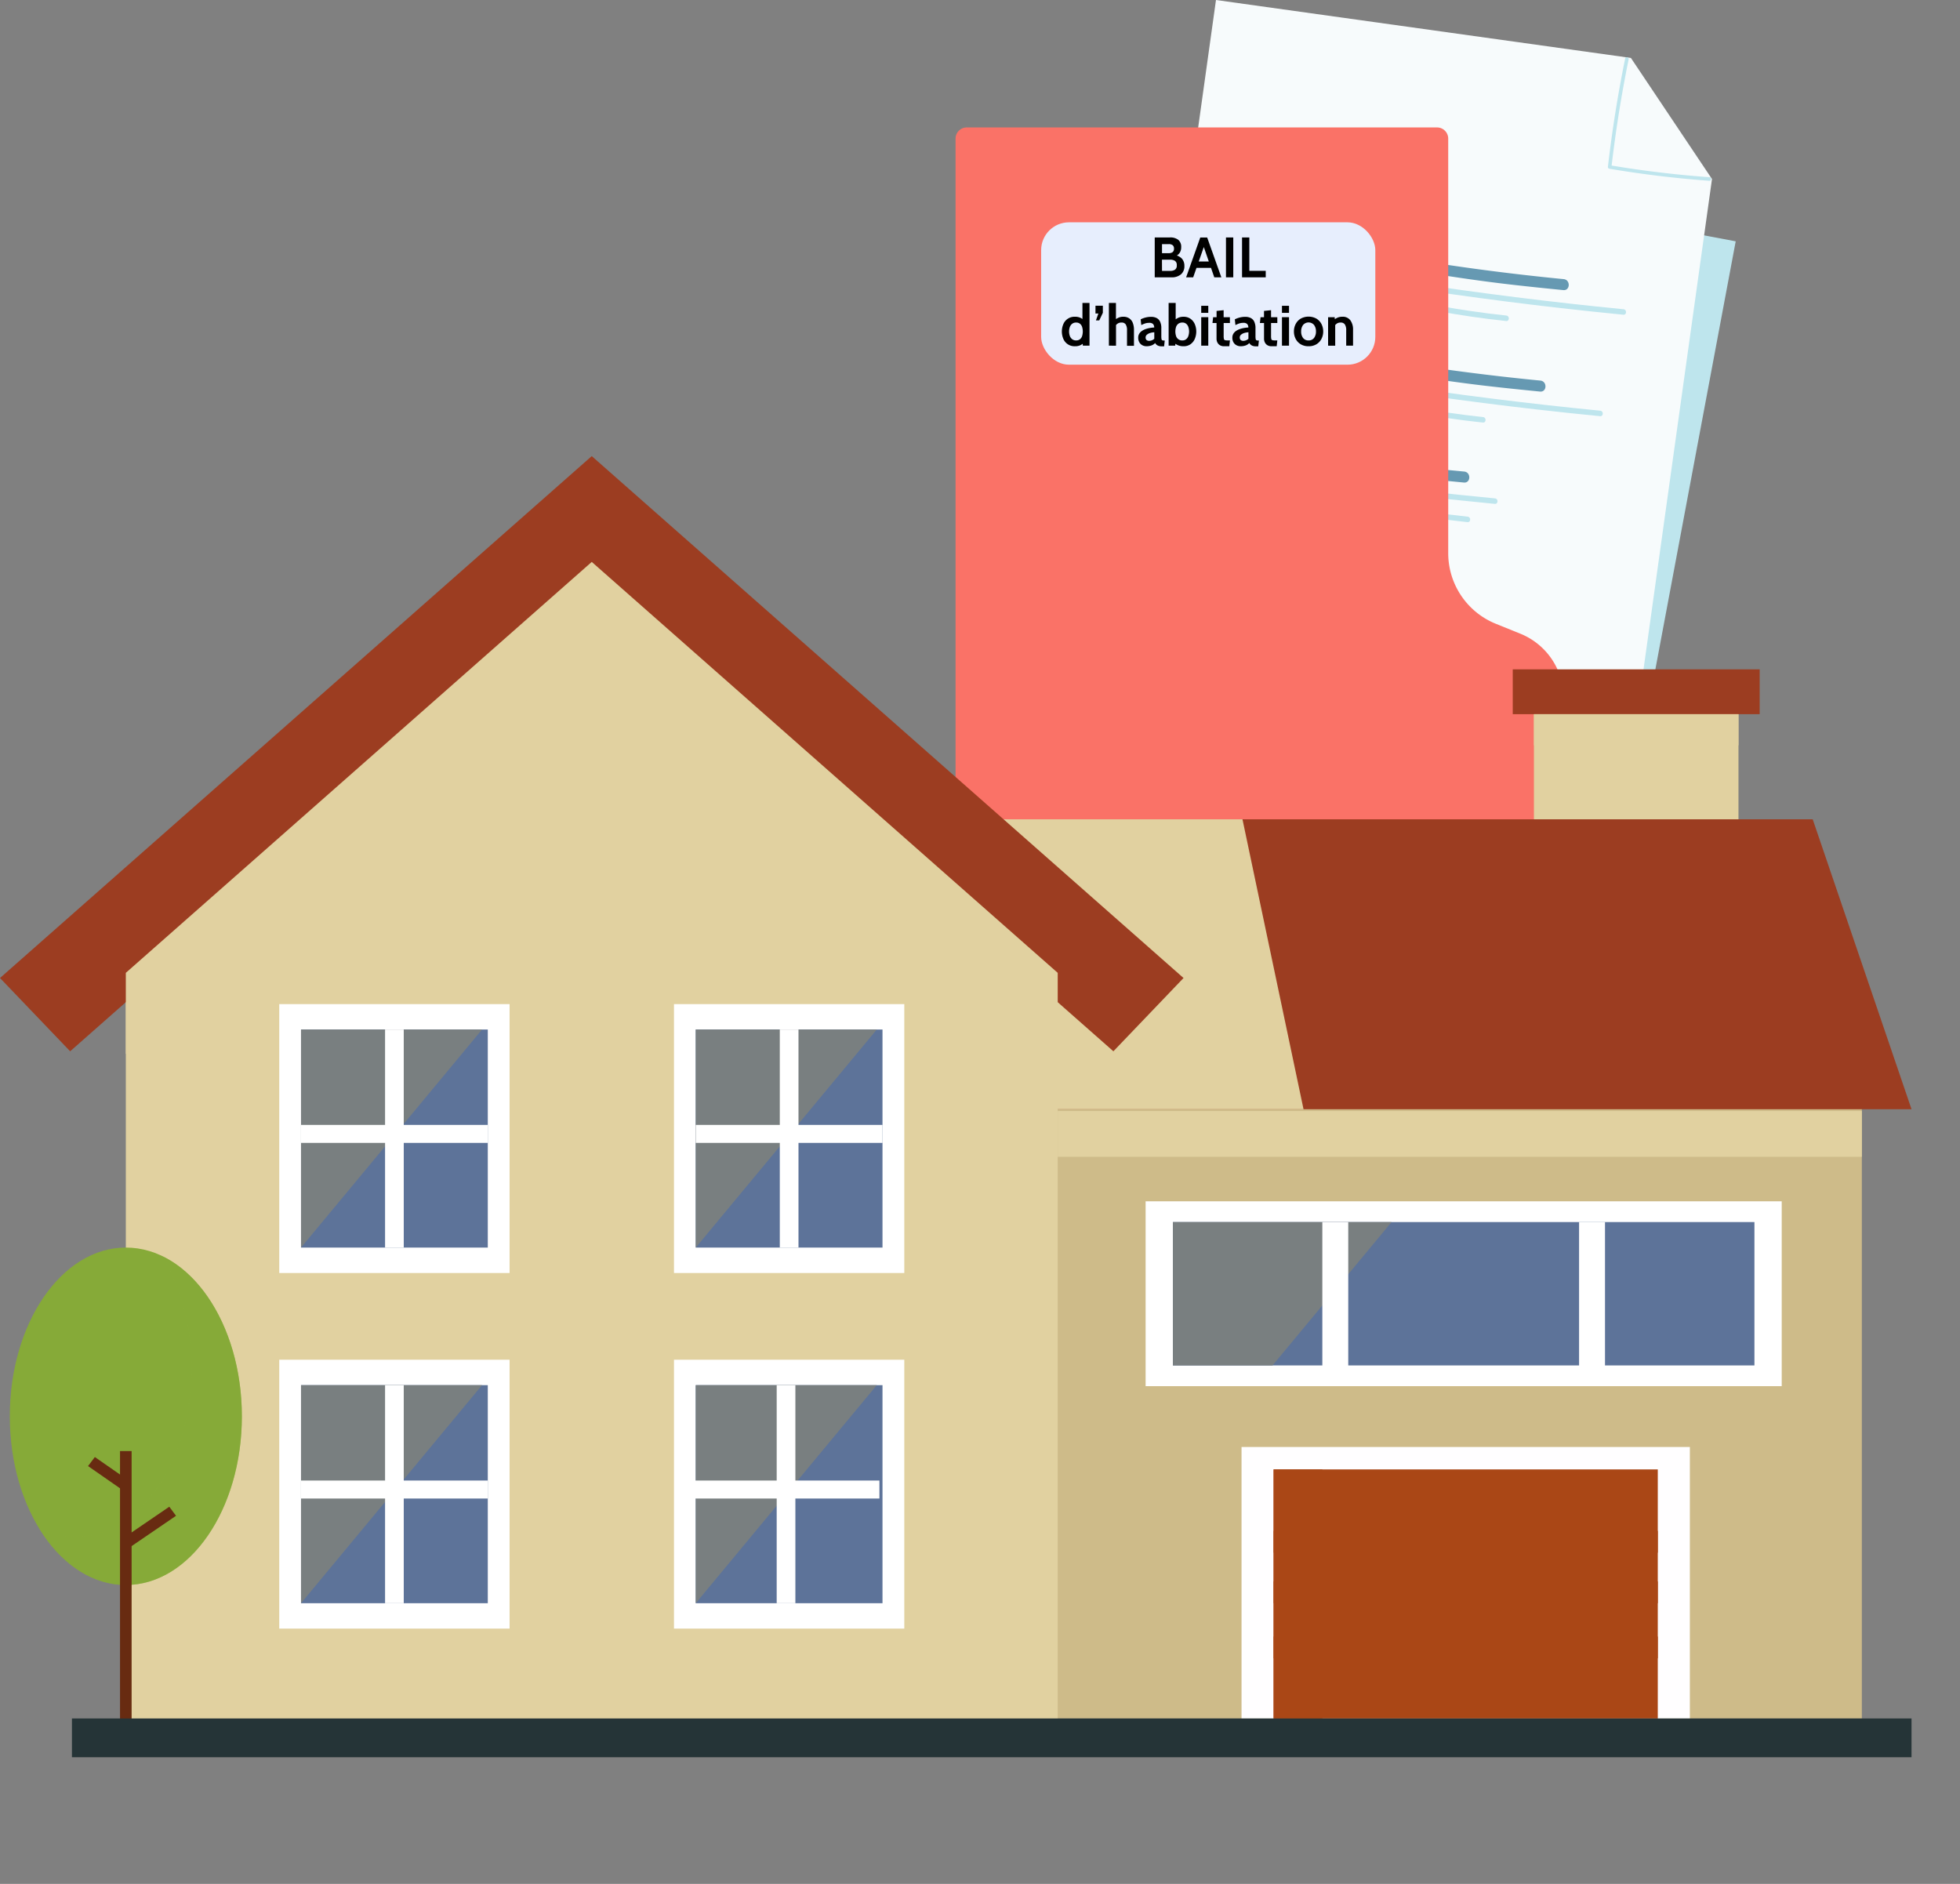 <svg xmlns="http://www.w3.org/2000/svg" xmlns:xlink="http://www.w3.org/1999/xlink" viewBox="0 0 1135.64 1091.53"><rect x="0" y="0" width="1135.64" height="1091.53" fill="#808080" stroke="none"/><defs><style>.cls-1{fill:none;}.cls-2{isolation:isolate;}.cls-3{fill:#bee5ed;}.cls-4{fill:#f7fbfc;}.cls-5{fill:#6699b2;}.cls-6{fill:#fdbaa0;}.cls-7{fill:#fa7267;}.cls-8{fill:#e7eefd;}.cls-9{clip-path:url(#clip-path);}.cls-10{fill:#cebb89;}.cls-11{fill:#fffeff;}.cls-12,.cls-13{fill:#aa4716;}.cls-13,.cls-14,.cls-29{mix-blend-mode:multiply;}.cls-14,.cls-15{fill:#e1d1a0;}.cls-16{fill:#9c3d21;}.cls-17{fill:#fff;}.cls-18{fill:#5d7399;}.cls-19{clip-path:url(#clip-path-2);}.cls-20{fill:#797f80;mix-blend-mode:screen;}.cls-21{clip-path:url(#clip-path-3);}.cls-22{clip-path:url(#clip-path-5);}.cls-23{clip-path:url(#clip-path-6);}.cls-24{clip-path:url(#clip-path-7);}.cls-25{clip-path:url(#clip-path-8);}.cls-26{clip-path:url(#clip-path-9);}.cls-27{clip-path:url(#clip-path-10);}.cls-28{fill:#86aa38;}.cls-29{opacity:0.5;}.cls-30{fill:#682b11;}.cls-31{fill:#253437;}</style><clipPath id="clip-path"><rect id="SVGID" class="cls-1" x="428.5" y="606.52" width="650.26" height="389.14"/></clipPath><clipPath id="clip-path-2"><rect id="SVGID-2" data-name="SVGID" class="cls-1" x="679.6" y="708.05" width="336.93" height="83.07"/></clipPath><clipPath id="clip-path-3"><rect id="SVGID-3" data-name="SVGID" class="cls-1" x="174.42" y="596.51" width="108.21" height="126.33"/></clipPath><clipPath id="clip-path-5"><rect id="SVGID-5" data-name="SVGID" class="cls-1" x="403.13" y="596.51" width="108.2" height="126.33"/></clipPath><clipPath id="clip-path-6"><rect id="SVGID-6" data-name="SVGID" class="cls-1" x="403.13" y="596.51" width="108.21" height="126.33"/></clipPath><clipPath id="clip-path-7"><rect id="SVGID-7" data-name="SVGID" class="cls-1" x="174.42" y="802.55" width="108.21" height="126.33"/></clipPath><clipPath id="clip-path-8"><rect id="SVGID-8" data-name="SVGID" class="cls-1" x="174.42" y="802.55" width="108.21" height="126.33"/></clipPath><clipPath id="clip-path-9"><rect id="SVGID-9" data-name="SVGID" class="cls-1" x="403.13" y="802.55" width="108.2" height="126.33"/></clipPath><clipPath id="clip-path-10"><rect id="SVGID-10" data-name="SVGID" class="cls-1" x="401.33" y="802.55" width="108.21" height="126.33"/></clipPath></defs><g class="cls-2"><g id="Calque_2" data-name="Calque 2"><g id="Calque_2-2" data-name="Calque 2"><rect class="cls-3" x="686.97" y="110.19" width="288.09" height="358.63" transform="translate(67.68 -148.35) rotate(10.63)"/><polygon class="cls-4" points="991.94 103.73 949.17 409.98 653.06 368.62 704.55 0 944.96 33.57 991.94 103.73"/><path class="cls-3" d="M751.35,153.66c-1.51,2.2.12,5.09,2.52,5.69,2.7.68,4.76-1.86,4.56-4.38a4.58,4.58,0,0,0-5.21-4.23,4.34,4.34,0,0,0-3.79,5.41c1.85,7.17,13.59.43,8.92-4.58a3.92,3.92,0,1,0-3.56,6.44c2.63.33,5.19-2.21,4.41-4.88-.64-2.21-3.29-3.12-5.34-2.48a3.71,3.71,0,0,0-1.73,5.91c1.5,1.93,4.53,2.55,6.39.75a4.76,4.76,0,0,0,0-6.43,4.54,4.54,0,0,0-6.84.42,4.87,4.87,0,0,0,.86,7.17,5,5,0,0,0,7-1,5,5,0,0,0-1-7.15,5.78,5.78,0,0,0-6.69.67,4.68,4.68,0,0,0,.08,6.89,5.53,5.53,0,0,0,7.33.44c1.87-1.51-.7-4.21-2.55-2.71-.75.61-2.29-.08-2.58-.92-.34-1,.92-1.47,1.72-1.42,1.15.08,1.43,1.31.62,2.11-1,1-2.81-.28-2.08-1.53.6-1,2.15-.67,1.7.56-.13.36-.34.27-.71.06-.08,0-.44-.45-.35-.29s-.23-.07,0,0,.46-.07.68.05c-.18-.1.15-.2-.16,0s-.15.16-.2.1-.14-.57.13-.35c.48.4-.38,1-.8,1.21s-1.78.8-1.63-.26c.07-.5.84-.69,1.28-.46a1,1,0,0,1,.4,1.19c0,.18.24.08,0,0a.38.38,0,0,1-.14-.11c0-.26-.2.3,0,0,1.37-2-1.8-3.95-3.15-2Z"/><path class="cls-3" d="M779.13,160.81q62.34,10.55,125.2,17.7,18.12,2.06,36.26,3.84c2,.2,2.13-3,.1-3.18Q877.78,173,815.26,163.44q-17.61-2.7-35.2-5.67c-2-.34-2.95,2.7-.93,3Z"/><path class="cls-5" d="M782.28,150.56c30.65,5.19,61.25,10.61,92.13,14.2,10.45,1.21,20.91,2.29,31.38,3.32,4.08.4,4.25-6,.19-6.36-30.75-3-61.27-7-91.74-12.13q-15-2.53-30.09-5.11a3.3,3.3,0,0,0-4,2.1c-.47,1.47.42,3.69,2.11,4Z"/><path class="cls-3" d="M777.82,171.55q20.37,3.82,41,6c2,.22,2.12-3,.09-3.18q-20.17-2.11-40.15-5.84c-2-.37-2.94,2.67-.93,3Z"/><path class="cls-3" d="M831.68,180q20.37,3.81,41,6c2,.21,2.12-3,.09-3.18q-20.17-2.13-40.15-5.84c-2-.37-2.94,2.66-.94,3Z"/><path class="cls-3" d="M737.87,212.45c-1.51,2.19.12,5.09,2.52,5.69,2.7.68,4.75-1.86,4.56-4.39a4.57,4.57,0,0,0-5.21-4.22,4.33,4.33,0,0,0-3.79,5.4c1.85,7.18,13.59.44,8.92-4.58a3.92,3.92,0,1,0-3.56,6.44c2.63.34,5.19-2.21,4.41-4.87-.64-2.21-3.29-3.12-5.34-2.48a3.71,3.71,0,0,0-1.74,5.9c1.51,1.94,4.54,2.55,6.4.75a4.76,4.76,0,0,0,0-6.43,4.54,4.54,0,0,0-6.84.43,4.86,4.86,0,0,0,.86,7.16,5,5,0,0,0,7-1c1.66-2.2,1.43-5.61-1-7.14a5.77,5.77,0,0,0-6.69.66,4.69,4.69,0,0,0,.08,6.9,5.54,5.54,0,0,0,7.33.44c1.87-1.51-.7-4.21-2.55-2.71-.75.6-2.29-.08-2.58-.92-.34-1,.92-1.48,1.72-1.42,1.14.08,1.43,1.3.62,2.1-1,1-2.82-.27-2.08-1.52.6-1,2.15-.68,1.7.56-.13.36-.35.27-.71.06-.08,0-.44-.45-.35-.29s-.23-.08,0,0,.45-.07.68.06c-.18-.1.14-.2-.16,0s-.15.17-.2.1-.14-.56.13-.34c.48.39-.39,1-.81,1.21s-1.78.79-1.62-.26c.07-.5.84-.7,1.28-.46a1,1,0,0,1,.4,1.19c0,.17.24.07,0,0a.38.38,0,0,1-.14-.11c0-.27-.2.29,0,0,1.37-2-1.8-3.94-3.15-2Z"/><path class="cls-3" d="M765.64,219.59q62.36,10.54,125.21,17.7,18.12,2.07,36.26,3.84c2,.21,2.13-3,.1-3.17q-62.91-6.19-125.43-15.73-17.62-2.7-35.2-5.68c-2-.33-3,2.7-.94,3Z"/><path class="cls-5" d="M768.8,209.34c30.65,5.19,61.24,10.62,92.13,14.21,10.45,1.21,20.91,2.29,31.38,3.32,4.07.4,4.25-6,.19-6.36-30.75-3-61.28-7-91.74-12.13l-30.09-5.12a3.3,3.3,0,0,0-4,2.11c-.47,1.47.41,3.69,2.11,4Z"/><path class="cls-3" d="M764.34,230.34q20.35,3.81,41,6c2,.21,2.12-3,.09-3.18q-20.17-2.13-40.15-5.84c-2-.37-2.94,2.66-.93,3Z"/><path class="cls-3" d="M818.2,238.82q20.37,3.83,41,6c2,.22,2.12-3,.09-3.18q-20.19-2.12-40.15-5.84c-2-.37-2.95,2.67-.94,3Z"/><path class="cls-3" d="M728.94,270.15c-1.51,2.2.12,5.09,2.53,5.69,2.7.68,4.75-1.86,4.55-4.38a4.58,4.58,0,0,0-5.21-4.23,4.33,4.33,0,0,0-3.78,5.4c1.84,7.18,13.58.44,8.91-4.58a3.92,3.92,0,1,0-3.56,6.44c2.63.34,5.19-2.2,4.42-4.87-.65-2.21-3.29-3.12-5.35-2.48a3.71,3.71,0,0,0-1.73,5.91c1.5,1.93,4.53,2.54,6.39.74a4.76,4.76,0,0,0,0-6.43,4.56,4.56,0,0,0-6.85.43,4.87,4.87,0,0,0,.86,7.16,5,5,0,1,0,6-8.1,5.77,5.77,0,0,0-6.69.67,4.69,4.69,0,0,0,.09,6.89,5.51,5.51,0,0,0,7.32.44c1.87-1.51-.69-4.21-2.55-2.71-.75.6-2.29-.08-2.58-.92-.34-1,.92-1.48,1.73-1.42,1.14.08,1.42,1.3.61,2.11-1,1-2.81-.28-2.07-1.53.59-1,2.14-.67,1.69.56-.13.36-.34.27-.71.06-.07,0-.44-.45-.34-.29s-.23-.08,0,0,.46-.06.68.06c-.17-.1.15-.2-.16,0s-.14.16-.19.1-.15-.57.12-.35c.49.4-.38,1-.8,1.21s-1.78.8-1.63-.26c.08-.5.85-.7,1.28-.46a1,1,0,0,1,.41,1.19c0,.18.23.07,0,0a.38.38,0,0,1-.14-.11c0-.27-.19.29,0,.05,1.36-2-1.8-3.95-3.16-2Z"/><path class="cls-3" d="M756.72,277.3c26.53,4.49,53,8.85,79.77,11.64q14.81,1.53,29.63,3c2,.2,2.13-3,.1-3.18-26.77-2.63-53.45-5.34-80-9.68-9.53-1.55-19.05-3.17-28.57-4.78-2-.34-2.94,2.7-.93,3Z"/><path class="cls-5" d="M759.87,267.05c20.45,3.46,40.77,7.67,61.42,9.84,9,.95,17.92,1.81,26.89,2.69,4.07.4,4.24-6,.19-6.36-12.77-1.25-25.57-2.34-38.29-4-1.7-.22-3.4-.46-5.1-.71l-2.43-.39c-.88-.14,0,0-.54-.08l-1.54-.27c-4.32-.74-8.62-1.53-12.93-2.31q-12.88-2.33-25.8-4.51a3.3,3.3,0,0,0-4,2.11c-.47,1.47.41,3.69,2.1,4Z"/><path class="cls-3" d="M755.41,288q20.37,3.81,41,6c2,.21,2.12-3,.1-3.18q-20.19-2.13-40.15-5.84c-2-.37-3,2.67-.94,3Z"/><path class="cls-3" d="M809.28,296.53q20.37,3.81,41,6c2,.21,2.12-3,.1-3.18q-20.19-2.13-40.16-5.84c-2-.38-2.94,2.66-.93,3Z"/><path class="cls-3" d="M941.63,33.9q-6.35,31.18-10,62.84a1,1,0,0,0,.73,1q28.81,4.88,58,7c1.33.09,1.39-2,.06-2.08q-28.87-2.07-57.45-6.88l.73,1q3.63-31.33,9.92-62.29c.26-1.3-1.72-1.92-2-.61Z"/><path class="cls-6" d="M738.31,288.23c5.08,1.24,10.71,3.34,12.7,8.18s-.79,10.67-5.06,13.75-9.66,4.08-14.87,4.9a457.17,457.17,0,0,1-64.42,5.53l13.71-33A128,128,0,0,1,738.31,288.23Z"/><path class="cls-6" d="M719.15,337.35c4.68,2.35,9.69,5.64,10.55,10.81s-3.15,10.22-8,12.27-10.33,1.81-15.59,1.45a454.36,454.36,0,0,1-64-9l20.73-29.1A128,128,0,0,1,719.15,337.35Z"/><path class="cls-6" d="M681.39,366.76c3.75,3.66,7.53,8.32,6.78,13.5s-6.1,8.79-11.35,9.27-10.39-1.41-15.29-3.35a454.08,454.08,0,0,1-58.28-28l28.59-21.44A127.92,127.92,0,0,1,681.39,366.76Z"/><path class="cls-7" d="M866.73,361.43l14.14,5.72a40.11,40.11,0,0,1,25.1,37.2v98.89a6.48,6.48,0,0,1-6.48,6.48H560.15a6.49,6.49,0,0,1-6.49-6.48V80.32a6.49,6.49,0,0,1,6.49-6.48H832.63a6.48,6.48,0,0,1,6.48,6.48V320.5A44.13,44.13,0,0,0,866.73,361.43Z"/><rect class="cls-8" x="603.25" y="128.81" width="193.62" height="82.49" rx="16.12"/><path d="M669.06,160.68v-23.1h8.71a7.4,7.4,0,0,1,5,1.43,5.23,5.23,0,0,1,1.62,4.15,6,6,0,0,1-.91,3.39,5.22,5.22,0,0,1-2.75,2v-.8a7.34,7.34,0,0,1,4.14,2.18,6.22,6.22,0,0,1,1.37,4.19,6.05,6.05,0,0,1-2,4.85,8.19,8.19,0,0,1-5.51,1.72Zm4.22-14h3.87a3.57,3.57,0,0,0,2.3-.62,2.47,2.47,0,0,0,.77-2,2.49,2.49,0,0,0-.77-2,3.63,3.63,0,0,0-2.3-.62h-3.87Zm0,10.27h4.79a4.78,4.78,0,0,0,2.76-.71,2.88,2.88,0,0,0,1-2.56,2.79,2.79,0,0,0-1.08-2.56,5.07,5.07,0,0,0-2.71-.67h-4.79Z"/><path d="M697,141.7H698l-6.67,19h-4.09l8.21-23.1h4l8.21,23.1h-4.09Zm5.38,13.5h-9.67v-3.69h9.67Z"/><path d="M710.34,160.68v-23.1h4.23v23.1Z"/><path d="M719.65,160.68v-23.1h4.22v19.34h9.51v3.76Z"/><path d="M622.89,200.61a7,7,0,0,1-6.79-4.29,11,11,0,0,1,0-8.51,7,7,0,0,1,6.79-4.29,7.06,7.06,0,0,1,3.07.6,8.09,8.09,0,0,1,2.22,1.54l-1,.86v-11h4.09v24.75h-3.86l-.2-2.81,1.19.86A10.2,10.2,0,0,1,626,200,7,7,0,0,1,622.89,200.61Zm.6-3.37a3.52,3.52,0,0,0,2.21-.66,3.8,3.8,0,0,0,1.27-1.82,9.1,9.1,0,0,0,0-5.4,3.85,3.85,0,0,0-1.27-1.82,3.52,3.52,0,0,0-2.21-.66,3.65,3.65,0,0,0-2.2.66,4.19,4.19,0,0,0-1.38,1.82,7.83,7.83,0,0,0,0,5.4,4.13,4.13,0,0,0,1.38,1.82A3.65,3.65,0,0,0,623.49,197.24Z"/><path d="M636.92,185.63H635l1.41-4h-1.68v-4.49H639v4.09Z"/><path d="M642.5,200.28V175.53h4.09v10.66l-.93-.73a17.81,17.81,0,0,1,2.27-1.33,6.39,6.39,0,0,1,2.92-.61,6,6,0,0,1,3.54,1,5.57,5.57,0,0,1,2,2.67,11.19,11.19,0,0,1,.64,4v9.17H653V191.4a6.23,6.23,0,0,0-.74-3.41,2.72,2.72,0,0,0-2.43-1.11,3.85,3.85,0,0,0-2.35.67,6.2,6.2,0,0,0-1.61,1.81l.76-2.21v13.13Z"/><path d="M664.28,200.61a5,5,0,0,1-2.41-.59,4.26,4.26,0,0,1-1.73-1.69,5.2,5.2,0,0,1-.65-2.67,4.3,4.3,0,0,1,.65-2.4,5.6,5.6,0,0,1,1.72-1.67,9.68,9.68,0,0,1,2.31-1.05,16.14,16.14,0,0,1,2.46-.57,19.28,19.28,0,0,1,2.13-.22,3,3,0,0,0-.72-2.06,3.17,3.17,0,0,0-2.25-.64,7.81,7.81,0,0,0-2.15.3,15.78,15.78,0,0,0-2.37,1l-.36-3.33a14.13,14.13,0,0,1,3-1.09,12.81,12.81,0,0,1,3-.36,7.11,7.11,0,0,1,3.18.66,4.47,4.47,0,0,1,2.06,2.12,8.58,8.58,0,0,1,.73,3.85v4.45a10.47,10.47,0,0,0,.11,1.79.93.93,0,0,0,.43.7,2.2,2.2,0,0,0,.91.15h.53l-.36,3.37H673a5.15,5.15,0,0,1-1.64-.24,3.64,3.64,0,0,1-1.23-.67,3.28,3.28,0,0,1-.82-1,5.4,5.4,0,0,1-2.19,1.41A8.4,8.4,0,0,1,664.28,200.61Zm1.71-3.14a4.26,4.26,0,0,0,1.36-.28,4.4,4.4,0,0,0,1.45-.9v-3.77a10.32,10.32,0,0,0-2.31.38,5.17,5.17,0,0,0-1.93,1,2,2,0,0,0-.78,1.61,2,2,0,0,0,.53,1.5A2.44,2.44,0,0,0,666,197.47Z"/><path d="M685.73,200.61a7.86,7.86,0,0,1-3.25-.61,9.72,9.72,0,0,1-2.56-1.67l1.22-.86-.2,2.81h-3.83V175.53h4.09v11l-1-.63a8.08,8.08,0,0,1,2.43-1.75,7.18,7.18,0,0,1,3.08-.62,6.86,6.86,0,0,1,4.07,1.17,7.35,7.35,0,0,1,2.5,3.12,11.08,11.08,0,0,1,0,8.51,7.35,7.35,0,0,1-2.5,3.12A6.86,6.86,0,0,1,685.73,200.61Zm-.6-3.37a3.3,3.3,0,0,0,2.08-.66,4,4,0,0,0,1.3-1.82,8.33,8.33,0,0,0,0-5.4,4,4,0,0,0-1.3-1.82,3.3,3.3,0,0,0-2.08-.66,3.88,3.88,0,0,0-2.34.66,3.92,3.92,0,0,0-1.35,1.82,8.69,8.69,0,0,0,0,5.4,3.64,3.64,0,0,0,3.69,2.48Z"/><path d="M696,181.27v-4.09h4.09v4.09Zm0,19v-16.5h4.09v16.5Z"/><path d="M709.29,200.61a4.5,4.5,0,0,1-2.53-.64,3.84,3.84,0,0,1-1.43-1.62,4.8,4.8,0,0,1-.46-2.06v-9.14h-2.35l.37-3.37h2v-3.63l4.09-.43v4.06h3.63v3.37H709v7.45a7.68,7.68,0,0,0,.15,1.81.89.89,0,0,0,.67.69,6.93,6.93,0,0,0,1.69.14h1.12l-.36,3.37Z"/><path d="M718.82,200.61a5,5,0,0,1-2.4-.59,4.35,4.35,0,0,1-1.74-1.69,5.2,5.2,0,0,1-.64-2.67,4.3,4.3,0,0,1,.65-2.4,5.6,5.6,0,0,1,1.72-1.67,9.68,9.68,0,0,1,2.31-1.05,16.14,16.14,0,0,1,2.46-.57,19,19,0,0,1,2.13-.22,3,3,0,0,0-.72-2.06,3.17,3.17,0,0,0-2.25-.64,7.75,7.75,0,0,0-2.15.3,15.78,15.78,0,0,0-2.37,1l-.36-3.33a14.13,14.13,0,0,1,3-1.09,12.79,12.79,0,0,1,3-.36,7.12,7.12,0,0,1,3.19.66,4.47,4.47,0,0,1,2.06,2.12,8.71,8.71,0,0,1,.73,3.85v4.45a10.47,10.47,0,0,0,.11,1.79.9.9,0,0,0,.43.7,2.17,2.17,0,0,0,.91.15h.53l-.37,3.37h-1.48a5.15,5.15,0,0,1-1.64-.24,3.64,3.64,0,0,1-1.23-.67,3.47,3.47,0,0,1-.83-1,5.43,5.43,0,0,1-2.18,1.41A8.45,8.45,0,0,1,718.82,200.61Zm1.72-3.14a4.21,4.21,0,0,0,1.35-.28,4.34,4.34,0,0,0,1.46-.9v-3.77a10.23,10.23,0,0,0-2.31.38,5.29,5.29,0,0,0-1.94,1,2,2,0,0,0-.77,1.61,2,2,0,0,0,.53,1.5A2.44,2.44,0,0,0,720.54,197.47Z"/><path d="M736.81,200.61a4.5,4.5,0,0,1-2.53-.64,3.91,3.91,0,0,1-1.43-1.62,4.8,4.8,0,0,1-.46-2.06v-9.14H730l.37-3.37h2v-3.63l4.09-.43v4.06h3.63v3.37h-3.63v7.45a7.68,7.68,0,0,0,.15,1.81.89.89,0,0,0,.67.69,7,7,0,0,0,1.69.14h1.12l-.36,3.37Z"/><path d="M742.78,181.27v-4.09h4.09v4.09Zm0,19v-16.5h4.09v16.5Z"/><path d="M758.19,200.61a8.54,8.54,0,0,1-4.58-1.17,7.77,7.77,0,0,1-2.9-3.12,9.16,9.16,0,0,1-1-4.26,9.28,9.28,0,0,1,1-4.29,7.82,7.82,0,0,1,2.9-3.14,9.5,9.5,0,0,1,9.17,0,7.89,7.89,0,0,1,2.9,3.14,9.4,9.4,0,0,1,1,4.29,9.27,9.27,0,0,1-1,4.26,7.84,7.84,0,0,1-2.9,3.12A8.58,8.58,0,0,1,758.19,200.61Zm0-3.37a3.78,3.78,0,0,0,3.18-1.44,6,6,0,0,0,1.11-3.74,6.06,6.06,0,0,0-1.11-3.78,4.18,4.18,0,0,0-6.35,0,6.07,6.07,0,0,0-1.12,3.78A6,6,0,0,0,755,195.8,3.8,3.8,0,0,0,758.19,197.24Z"/><path d="M769.51,200.28v-16.5h3.83l.16,3.07-1-1.26a11.21,11.21,0,0,1,2.24-1.43,6.77,6.77,0,0,1,3-.64,5.43,5.43,0,0,1,4.7,2.1,9,9,0,0,1,1.53,5.45v9.21H780V191.4a6,6,0,0,0-.77-3.41,2.81,2.81,0,0,0-2.49-1.11,3.66,3.66,0,0,0-2.3.69,6.44,6.44,0,0,0-1.57,1.82l.76-2v12.9Z"/><g class="cls-9"><rect class="cls-10" x="428.5" y="606.52" width="650.26" height="389.14"/><rect class="cls-11" x="719.36" y="838.39" width="259.76" height="253.13"/><rect class="cls-12" x="737.94" y="851.37" width="222.6" height="227.18"/><rect class="cls-13" x="737.94" y="851.37" width="28.23" height="227.18"/><rect class="cls-13" x="737.94" y="887" width="222.6" height="12.61"/><rect class="cls-13" x="737.94" y="916.26" width="222.6" height="12.61"/><rect class="cls-13" x="737.94" y="948.22" width="222.6" height="12.61"/></g><rect class="cls-14" x="612.85" y="643.71" width="465.91" height="26.53"/><rect class="cls-15" x="888.77" y="405.73" width="118.52" height="89.51"/><rect class="cls-16" x="876.5" y="387.81" width="143.07" height="25.98"/><rect class="cls-14" x="888.78" y="413.79" width="118.51" height="18.06"/><polygon class="cls-16" points="1107.56 642.69 150.79 642.69 214.41 474.7 1050.3 474.7 1107.56 642.69"/><polygon class="cls-14" points="755.28 642.69 164.18 642.69 203.48 474.7 719.9 474.7 755.28 642.69"/><rect class="cls-17" x="663.78" y="696.03" width="368.56" height="107.1"/><rect class="cls-18" x="679.6" y="708.05" width="336.93" height="83.07"/><g class="cls-19"><polygon class="cls-20" points="1135.64 311.31 582.32 977.83 560.48 331.87 1135.64 311.31"/></g><rect class="cls-17" x="914.93" y="708.05" width="15.02" height="87.58"/><rect class="cls-17" x="766.17" y="708.05" width="15.02" height="87.58"/><polygon class="cls-15" points="342.87 325.57 72.9 563.66 72.9 779.51 72.9 996.63 612.85 996.63 612.85 779.51 612.85 779.51 612.85 563.66 342.87 325.57"/><polygon class="cls-16" points="645.11 609.11 342.86 342.57 40.65 609.11 0 566.65 342.86 264.27 685.75 566.65 645.11 609.11"/><polygon class="cls-14" points="342.87 325.57 72.9 563.66 72.9 610.64 342.87 372.56 612.85 610.64 612.85 563.66 342.87 325.57"/><rect class="cls-17" x="161.8" y="581.78" width="133.45" height="155.79"/><g class="cls-21"><rect class="cls-18" x="174.42" y="596.51" width="108.21" height="126.33"/><polygon class="cls-20" points="282.63 592.49 174.42 722.84 170.15 596.51 282.63 592.49"/></g><g class="cls-21"><rect class="cls-17" x="166.49" y="651.78" width="124.07" height="10.4"/><rect class="cls-17" x="223.11" y="521.49" width="10.83" height="270.96"/></g><rect class="cls-17" x="390.51" y="581.78" width="133.45" height="155.79"/><g class="cls-22"><rect class="cls-18" x="403.13" y="596.51" width="108.2" height="126.33"/><polygon class="cls-20" points="511.34 592.49 403.13 722.84 398.86 596.51 511.34 592.49"/></g><g class="cls-23"><rect class="cls-17" x="395.2" y="651.78" width="124.07" height="10.4"/><rect class="cls-17" x="451.82" y="521.49" width="10.83" height="270.96"/></g><rect class="cls-17" x="161.8" y="787.82" width="133.45" height="155.78"/><g class="cls-24"><rect class="cls-18" x="174.42" y="802.55" width="108.21" height="126.33"/><polygon class="cls-20" points="282.63 798.53 174.42 928.88 170.15 802.55 282.63 798.53"/></g><g class="cls-25"><rect class="cls-17" x="166.49" y="857.82" width="124.07" height="10.4"/><rect class="cls-17" x="223.11" y="727.54" width="10.83" height="270.96"/></g><rect class="cls-17" x="390.51" y="787.82" width="133.45" height="155.78"/><g class="cls-26"><rect class="cls-18" x="403.13" y="802.55" width="108.2" height="126.33"/><polygon class="cls-20" points="511.34 798.53 403.13 928.88 398.86 802.55 511.34 798.53"/></g><g class="cls-27"><rect class="cls-17" x="393.4" y="857.82" width="124.07" height="10.4"/><rect class="cls-17" x="450.02" y="727.54" width="10.83" height="270.96"/></g><path class="cls-28" d="M5.68,820.58c0,54,30.1,97.74,67.22,97.74s67.23-43.76,67.23-97.74S110,722.83,72.9,722.83,5.68,766.6,5.68,820.58Z"/><g class="cls-29"><path class="cls-28" d="M94.07,727.81C104.58,745.06,111,767.74,111,792.6c0,54-30.1,97.75-67.23,97.75a48.47,48.47,0,0,1-21.16-5c12.31,20.21,30.29,33,50.31,33,37.13,0,67.23-43.76,67.23-97.74C140.13,777.35,120.82,740.7,94.07,727.81Z"/></g><rect class="cls-30" x="69.54" y="840.74" width="6.72" height="166.61"/><polygon class="cls-30" points="74.85 896.76 70.95 891.51 98.09 872.98 101.99 878.24 74.85 896.76"/><polygon class="cls-30" points="70.93 863.28 51.01 849.43 54.96 844.2 74.88 858.05 70.93 863.28"/><rect class="cls-31" x="41.68" y="995.66" width="1065.88" height="22.47"/></g></g></g></svg>